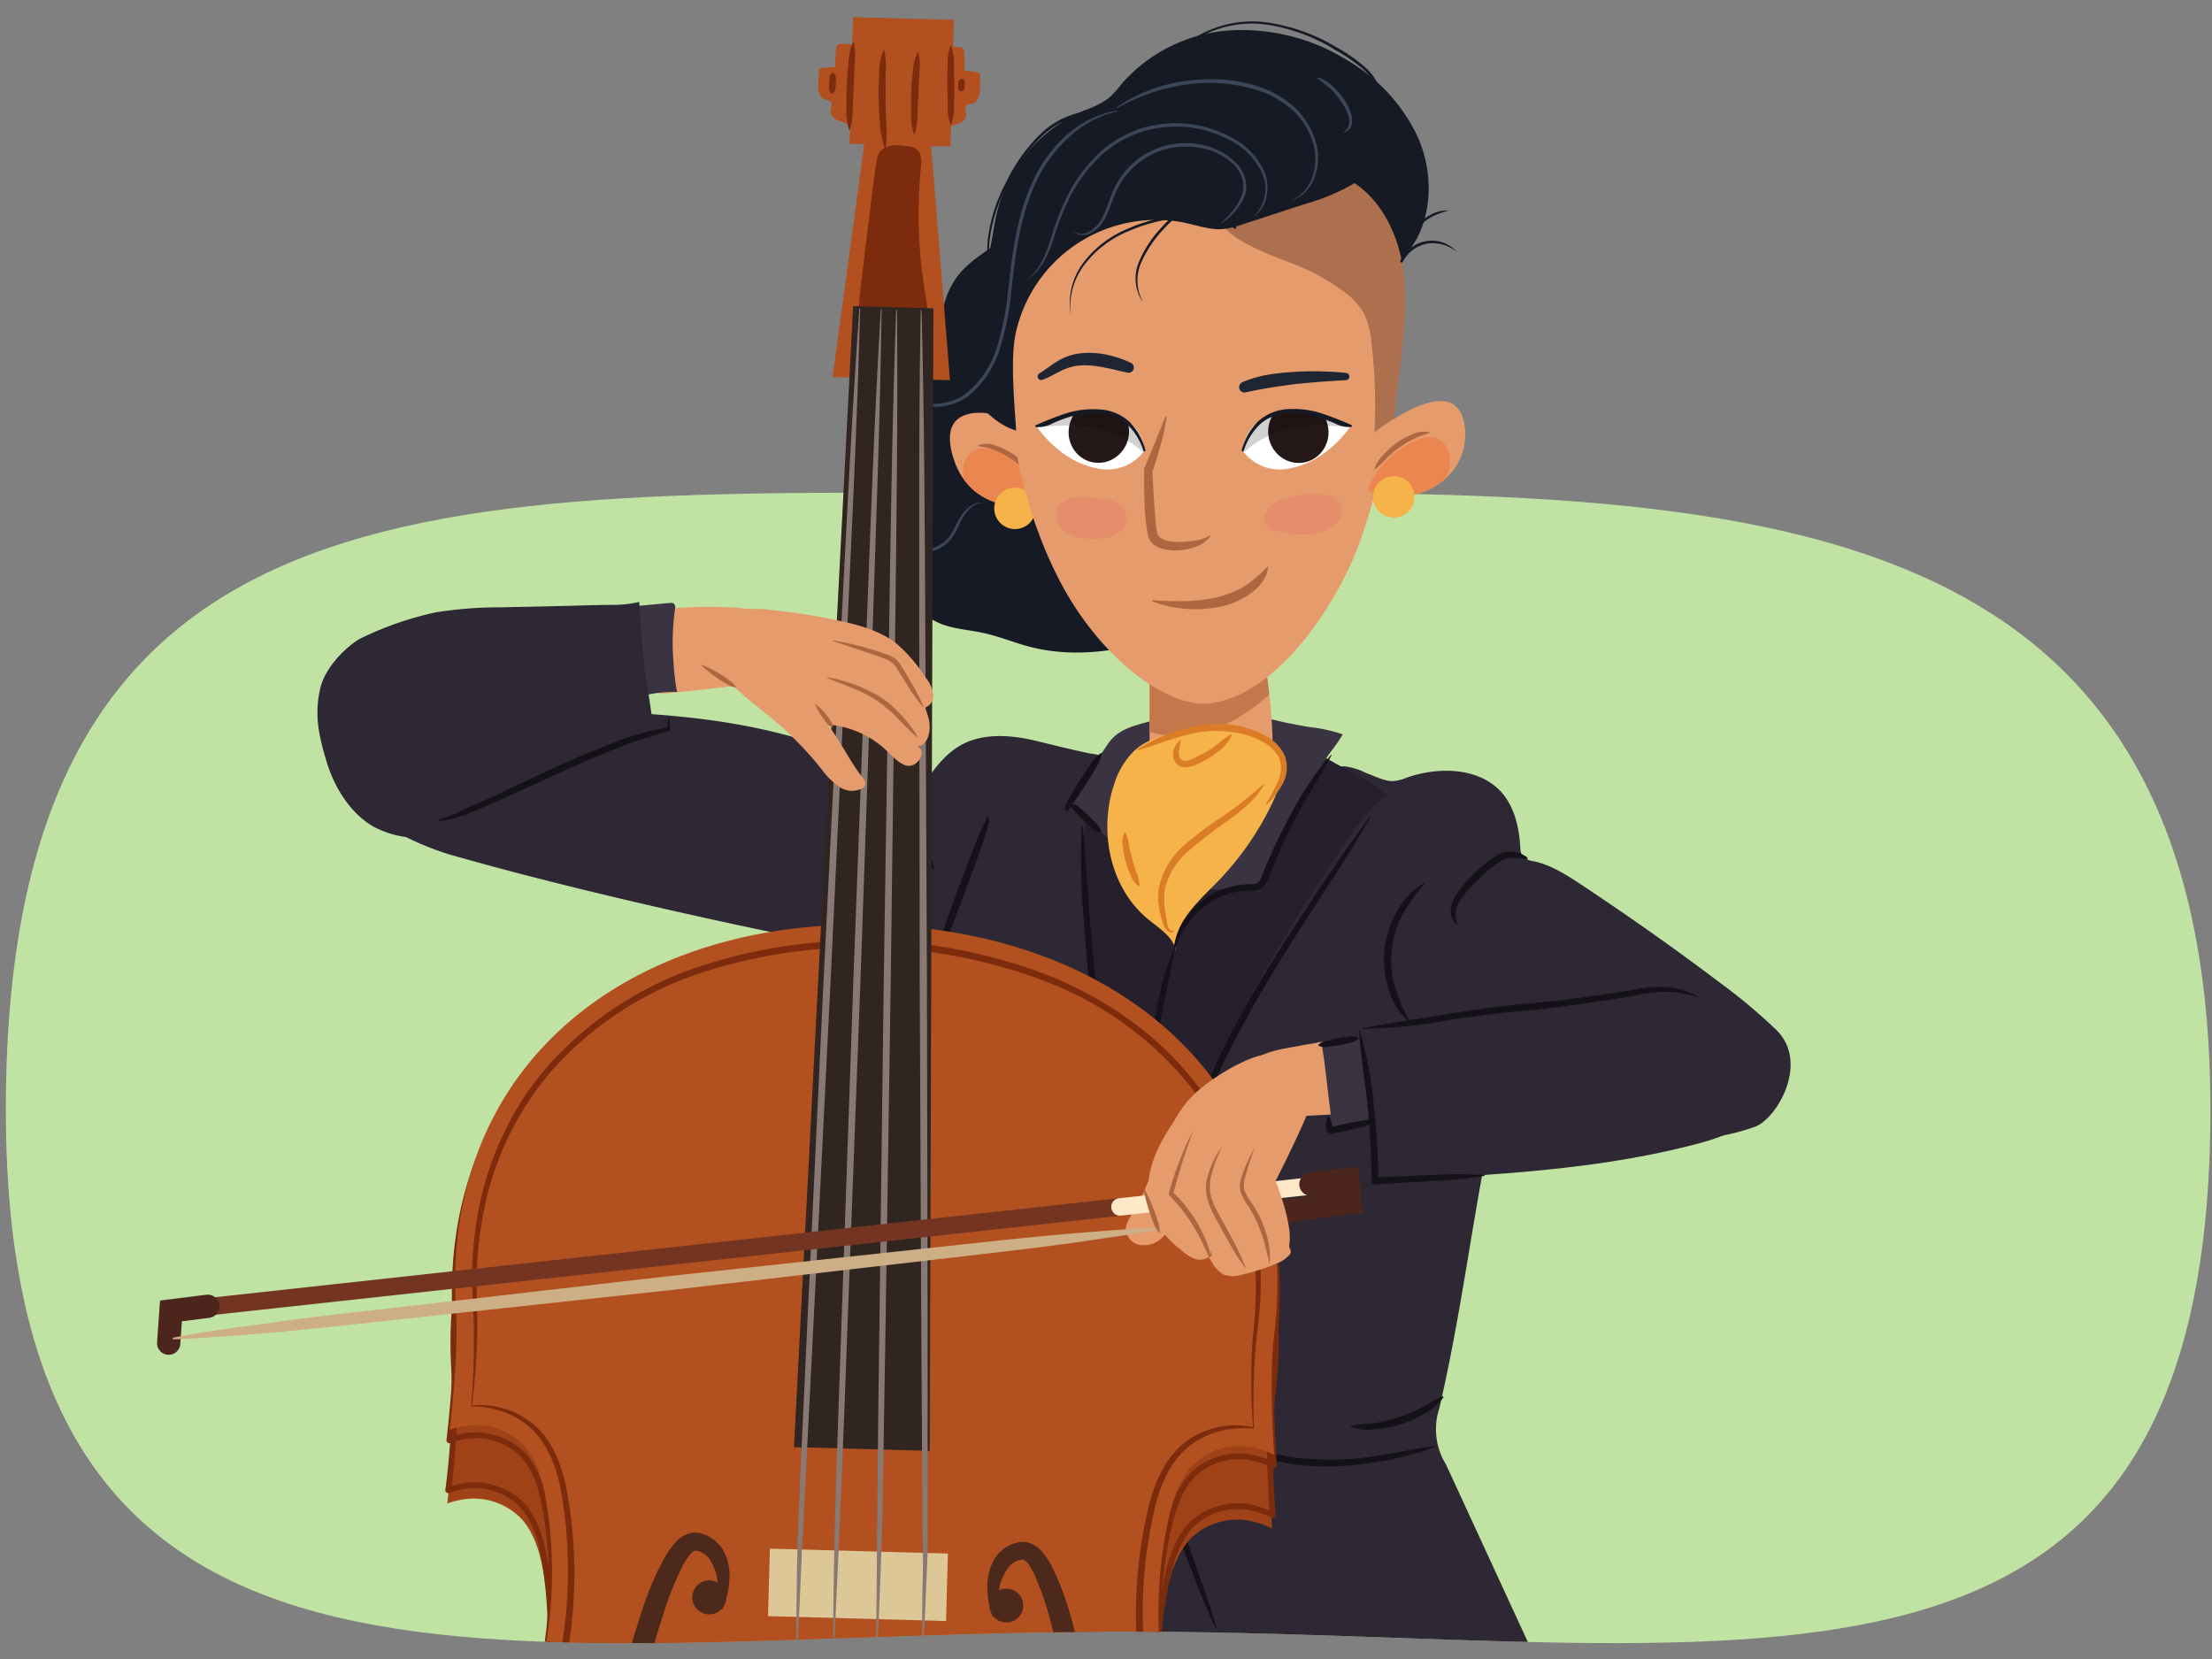 <svg xmlns="http://www.w3.org/2000/svg" xmlns:xlink="http://www.w3.org/1999/xlink" width="380" height="285" viewBox="0 0 380 285"><rect x="0" y="0" width="380" height="285" fill="#808080" stroke="none"/><defs><clipPath id="a"><path d="M1,190.65c0,112.92,87.53,89.64,192.11,89.64s186.62,23.28,186.62-89.64S288.11-2.56,183.52-2.56,1,77.73,1,190.65Z" fill="none"/></clipPath><clipPath id="b"><path d="M183.91,78.13c-3.91-3.09-13-9-18.43-6.71-2.86,1.22-2.53,4.57-1.75,7.13,3.1,10.16,14.1,9.66,22.34,6.66" fill="#e69b6c"/></clipPath><clipPath id="c"><path d="M217.14,112.75s3.05,17.37.41,22.91-12.92,16.88-12.92,16.88l-7.14-16.91V112.75Z" fill="#e69b6c"/></clipPath><clipPath id="d"><path d="M220.83,70.73c4.91-.76,11.25,2.4,11.25,2.4s-3.86,6.06-10.37,7.3a7.87,7.87,0,0,1-8.23-3S213.38,71.87,220.83,70.73Z" fill="#fff"/></clipPath><clipPath id="e"><path d="M189.27,70.73C184.35,70,178,73.13,178,73.13s3.85,6.06,10.36,7.3a7.87,7.87,0,0,0,8.23-3S196.71,71.87,189.27,70.73Z" fill="#fff"/></clipPath><clipPath id="f"><path d="M235.12,75c3.86-3,15.72-11.4,16.56-1.23.8,9.6-11.14,14.93-18.72,9.23" fill="#e69b6c"/></clipPath></defs><path d="M1,190.65c0,112.92,87.53,89.64,192.11,89.64s186.62,23.28,186.62-89.64S288.11,84.72,183.52,84.72,1,77.73,1,190.65Z" fill="#c0e2a3"/><g clip-path="url(#a)"><path d="M239.13,134.19a7.24,7.24,0,0,0,2.49-.58c5.66-2,12.86-1.79,16.64,2.87,2,2.51,2.72,5.84,2.91,9.06a2.9,2.9,0,0,0,.33,1.43,3.16,3.16,0,0,0,2.07,1c2.94.66,5.55,2.33,8.06,4q12.24,8.09,23.95,16.93a94.79,94.79,0,0,1,9.6,8.06c5.73,5.66,0,15.23-3.62,16.57-6.68,2.46-14,2.71-21.06,1.93-13-1.44-26-6.64-34.64-16.49-4-4.59-7-10.07-11.37-14.3-3-2.87-6.63-5.21-8.6-8.83-2.4-4.43-1.71-9.66-.36-14.3.67-2.3,1.51-4.56,2.4-6.79.55-1.38,1.31-3.09,3-3.11a11.36,11.36,0,0,1,3.79,1.17C236.11,133.3,237.66,134.14,239.13,134.19Z" fill="#2e2835"/><path d="M263.41,284.12l-15-32.53a11.53,11.53,0,0,1-1.13-9.72c4.9-21.22,6.33-40.07,12-61.11l-.92-7c-3.26-4.9-2.12-11.89-5.73-16.54a17.47,17.47,0,0,0-5.69-4.32,78.83,78.83,0,0,0-73.07-.29c-4,2.14-7.45,2.2-10.06,5.95-3.29,4.73-8.36,16.14-8.44,21.89-.19,13.52,6.37,26.42,9.49,39.56,3.88,16.33,8.1,30.22,12,46.54,1.32,5.56,2.67,11.18,5.33,16.23-4.73-.65,33.14,6.37,56.62,8.26,10.59.85,21.52,1.79,30.89,6.8C267.63,293.25,265.52,288.68,263.41,284.12Z" fill="#2e2835"/><path d="M204.76,241.76a31,31,0,0,0,19.75,8.83,48.87,48.87,0,0,0,11.07-.34c3.67-.52,7.3-1.35,11-1.86l0,.14a50.78,50.78,0,0,1-10.93,2.76,49.71,49.71,0,0,1-11.31.5,33.61,33.61,0,0,1-11-2.86,19.88,19.88,0,0,1-8.76-7.08Z" fill="#141119"/><path d="M194.94,217.16c.33,5.39.48,10.75,1.11,16.08a111.68,111.68,0,0,0,3,15.79c1.34,5.2,3,10.32,4.77,15.4s3.7,10.11,5.21,15.31l-.14.05c-2.31-4.89-4.23-9.93-6.06-15s-3.55-10.21-4.94-15.45a112.2,112.2,0,0,1-2.94-16,73.84,73.84,0,0,1-.2-16.21Z" fill="#141119"/><path d="M177.89,127.25c-4.22-1-8.88-1.36-12.7.69-3,1.64-5.11,4.61-6.93,7.54C136.8,124.26,120.83,122.65,96.63,122a35.52,35.52,0,0,0-9.22.53c-3.46.8-6.91,2.91-8,6.29a13.26,13.26,0,0,0,.09,6.79c.44,2.21-17,1.95-15.68,3.79,2.36,3.34,9.92,6.4,13.85,7.52,27.66,7.87,61.36,14.81,89.63,20.1,5,.94,10.37,1.81,15.12-.08,5.26-2.1,8.77-7.33,10.24-12.8,1.53-5.69,1.43-12,.85-17.85-.17-1.76-.57-3.89-1.92-5.16a8.43,8.43,0,0,0-4.31-1.68C184.1,128.79,181,128,177.89,127.25Z" fill="#2e2835"/><path d="M169.3,140.64c-.05-.13.09-.26.19-.28a.35.35,0,0,1,.35.1.7.7,0,0,1,.08.6c0,.31-.13.59-.2.89-.15.58-.32,1.15-.51,1.72-.37,1.13-.79,2.25-1.18,3.38l-2.44,6.73L163,160.47c-.43,1.11-.84,2.23-1.3,3.34-.24.54-.49,1.09-.75,1.63-.14.27-.27.54-.42.8-.08.11-.12.3-.34.43a.27.27,0,0,1-.2,0,.23.23,0,0,1-.18-.17.52.52,0,0,1,0-.18c0-.07.19-.13.23-.05l-.09.11s.06,0,0,0,0,0,0,0,0,0,0,0l0,0a1.4,1.4,0,0,0,.09-.34q.09-.44.21-.87c.15-.58.32-1.16.5-1.73.37-1.13.79-2.25,1.19-3.38l2.43-6.74,2.55-6.69c.44-1.11.86-2.23,1.32-3.33.23-.55.48-1.1.74-1.63s.76-1.26.37-1.09Z" fill="#141119"/><path d="M158.57,135.36a17.83,17.83,0,0,1,.05,3.57,25.37,25.37,0,0,0,.24,3.49,25.07,25.07,0,0,0,.68,3.43,21.64,21.64,0,0,1,.91,3.46l-.14.07a7.42,7.42,0,0,1-1.79-3.21,19.16,19.16,0,0,1-.86-3.59,18.88,18.88,0,0,1-.12-3.68,7,7,0,0,1,.89-3.57Z" fill="#141119"/><path d="M151.41,142a8.24,8.24,0,0,1,.83,2.25,13.46,13.46,0,0,0,.91,2.1,12.28,12.28,0,0,0,1.24,1.94,8.78,8.78,0,0,1,1.4,1.94l-.08.12a3.65,3.65,0,0,1-2.14-1.36,10.57,10.57,0,0,1-1.49-2.07,10.2,10.2,0,0,1-.89-2.38,3.54,3.54,0,0,1,.07-2.54Z" fill="#141119"/><path d="M238.38,136.71c-4.19,2.6-7.27,8.06-10,12.15a275.56,275.56,0,0,0-33.54,69q-2.59-23.28-6.35-46.42c-1.74-10.73-3.67-21.71-1.67-32.4a6.21,6.21,0,0,1,1-2.73,6.3,6.3,0,0,1,2.2-1.61,56.4,56.4,0,0,1,30.72-6c.85.07,1.71.23,2.56.25a6.53,6.53,0,0,1,1.53.09,21.11,21.11,0,0,1,4.58,2.11C232.69,132.94,235.8,134,238.38,136.71Z" fill="#26202d"/><path d="M201.8,163.11c-.16,1-.35,2-.57,3s-.38,2-.6,3L200,172l-.56,3c-.69,3.95-1.18,7.94-1.51,11.95s-.61,8-.77,12.05S197,207,196.62,211l-.11,1.21-.4-1.1c-.26-.71-.54-1.42-.78-2.14l.13-.06c.4.65.76,1.32,1.13,2l-.51.1c-.21-4-.08-8.07,0-12.11s.29-8.08.65-12.12.92-8.05,1.67-12c.38-2,.79-4,1.29-5.94a48.07,48.07,0,0,1,1.93-5.76Z" fill="#141119"/><path d="M235.47,140.34c-3.45,6.07-7.34,11.84-11.12,17.68s-7.44,11.75-10.72,17.87c-1.66,3-3.23,6.14-4.65,9.3s-2.68,6.39-3.86,9.65-2.28,6.57-3.49,9.84c-.59,1.64-1.21,3.27-1.89,4.88-.33.81-.66,1.61-1,2.41l-.54,1.19c-.1.19-.21.46-.53.53a.29.29,0,0,1-.24-.06.29.29,0,0,1-.09-.22.33.33,0,0,1,.05-.21.18.18,0,0,1,.25,0l-.08.12s0,0,0,.12,0,.08.11.06.22-.23.28-.42l.42-1.23.83-2.48,1.65-5q1.62-4.95,3.35-9.89c1.16-3.29,2.41-6.56,3.82-9.76s3-6.34,4.62-9.42c3.34-6.14,7.07-12,10.89-17.86s7.66-11.63,11.88-17.19Z" fill="#141119"/><path d="M186,142c.59,5.69.84,11.37,1.32,17s1.1,11.33,1.88,17,1.61,11.27,2.65,16.87,2.28,11.15,3.29,16.77l.12.66-.4-.51c-.27-.34-.53-.69-.79-1l.11-.1.93.92-.29.15a154,154,0,0,1-4-16.65q-1.63-8.42-2.81-16.91t-1.73-17A132.15,132.15,0,0,1,185.8,142Z" fill="#141119"/><path d="M217.07,150.75a3.57,3.57,0,0,1-1.22,1.83,3.51,3.51,0,0,1-2,.34l-14-.33a4.22,4.22,0,0,1-2-.39,4.44,4.44,0,0,1-1.33-1.49c-3.35-5-13-12.43-13-12.43s4.59-7.26,6.85-10.53c1.82-2.64,4.6-3.1,7.81-4a40.85,40.85,0,0,1,9.72-1.24A49.21,49.21,0,0,1,220.23,124c1.56.33,3.13.64,4.7.9a26.38,26.38,0,0,1,5.73,1.25c-.86,1.57-2.12,3-3.11,4.52s-2,3.1-2.91,4.69c-1.85,3.13-3.55,6.36-5.09,9.65C218.67,146.92,217.84,148.82,217.07,150.75Z" fill="#3a3342"/><path d="M243.34,41.1c2.84-5.33,2.66-12,.25-17.5a30,30,0,0,0-12-13.16A34.23,34.23,0,0,0,211.2,5.23a27.06,27.06,0,0,0-18.62,9.3,15.92,15.92,0,0,1-2.18,2.38,15.69,15.69,0,0,1-4,2A25.74,25.74,0,0,0,171.3,36.36c-.83,3.39-1,7-2.28,10.2-2.61,6.42-9.24,10.09-13.94,15.18a29.87,29.87,0,0,0,1.32,41.87,16.62,16.62,0,0,0,5.15,3.52c2.33.93,4.89,1.07,7.35,1.6,2.73.59,5.32,1.68,8,2.38,8.75,2.27,18.09.35,26.53-2.88,6-2.28,12.06-5.57,15-11.25s2.11-12.91,4.81-18.82c1.31-2.88,3.4-5.31,5.13-8a44.09,44.09,0,0,0,5.38-12.86,27.22,27.22,0,0,1,4.51-9.14A61.58,61.58,0,0,0,243.34,41.1Z" fill="#161a24"/><path d="M183.91,78.13c-3.91-3.09-13-9-18.43-6.71-2.86,1.22-2.53,4.57-1.75,7.13,3.1,10.16,14.1,9.66,22.34,6.66" fill="#e69b6c"/><g clip-path="url(#b)"><path d="M177.23,80.77a15,15,0,0,0-7.79-3.71,3.59,3.59,0,0,0-4,3.3,7.39,7.39,0,0,0,2.83,6.21c2.34,2.14,6.38,4.82,9.72,4.56a3.5,3.5,0,0,0,3.2-2.43C182.34,85.82,179.23,82.45,177.23,80.77Z" fill="#eb8650"/></g><path d="M168,76.54a3.91,3.91,0,0,1,3.21.07,12.86,12.86,0,0,1,2.87,1.44,20.07,20.07,0,0,1,2.5,2,6.72,6.72,0,0,1,2,2.51.06.06,0,0,1,0,.07,0,0,0,0,1-.05,0c-.9-.6-1.6-1.32-2.4-2a26.91,26.91,0,0,0-2.46-1.82,15.25,15.25,0,0,0-2.66-1.44,12.91,12.91,0,0,0-2.91-.72.08.08,0,0,1-.05-.07S168,76.55,168,76.54Z" fill="#ad6640"/><circle cx="174.36" cy="87.33" r="3.56" fill="#f5b34a"/><path d="M217.14,112.75s3.05,17.37.41,22.91-12.92,16.88-12.92,16.88l-7.14-16.91V112.75Z" fill="#e69b6c"/><g clip-path="url(#c)"><path d="M216.76,112.61a27,27,0,0,1-10.88,4.24,25.67,25.67,0,0,1-5.47.2c-2.07-.13-4.1-.88-6.17-.7a2.71,2.71,0,0,0-2.43,3.66,1.24,1.24,0,0,0,0,1.21c2.77,4.93,8.66,5.81,13.88,4.81,5.74-1.1,10.6-4.78,14.58-8.88C222.49,114.86,219.59,110.76,216.76,112.61Z" fill="#c2784a"/></g><path d="M172.52,52.06c-.14,16.51,2,33.08,9.37,47.41,6.78,13.29,18.58,22.4,26.2,21.34,11.66-1.63,21.95-17.51,25.66-28.11,4.85-13.84,6.49-27.24,6.7-41.44,0,0,2.15-16.35-35.3-16.35S172.52,52.06,172.52,52.06Z" fill="#e69b6c"/><path d="M200.39,71.68a33.2,33.2,0,0,1-1,4.75c-.42,1.57-.91,3.1-1.43,4.63l0-.27c.08,1.83.2,3.66.31,5.48l.2,2.73a22.66,22.66,0,0,0,.33,2.61A1.5,1.5,0,0,0,199,92a1.31,1.31,0,0,0,.25.31,3,3,0,0,0,.94.48,8,8,0,0,0,2.48.31,16.41,16.41,0,0,0,2.6-.23,7.38,7.38,0,0,0,2.49-.82h0a.11.11,0,0,1,.15,0,.11.11,0,0,1,0,.12,5.11,5.11,0,0,1-2.35,1.7,9.94,9.94,0,0,1-2.84.65,8.5,8.5,0,0,1-3-.24,4.39,4.39,0,0,1-1.52-.72,2.66,2.66,0,0,1-1-1.6,35.06,35.06,0,0,1-.58-5.64c-.08-1.86-.08-3.7-.07-5.56v0a.64.64,0,0,1,0-.24l1.83-4.44c.61-1.49,1.24-3,1.79-4.47a.11.11,0,0,1,.14-.07A.13.13,0,0,1,200.39,71.68Z" fill="#ad6640"/><path d="M213.3,65.71a20.11,20.11,0,0,1,4.43-1.32,38.31,38.31,0,0,1,4.52-.49c1.51-.11,3-.13,4.52-.1s3,.1,4.5.27a.62.62,0,0,1,0,1.23h0l-4.41.28c-1.47.13-2.93.25-4.39.41-2.9.36-5.76.82-8.54,1.42h0a.91.91,0,0,1-.56-1.71Z" fill="#1f2533"/><path d="M220.83,70.73c4.91-.76,11.25,2.4,11.25,2.4s-3.86,6.06-10.37,7.3a7.87,7.87,0,0,1-8.23-3S213.38,71.87,220.83,70.73Z" fill="#fff"/><g clip-path="url(#d)"><ellipse cx="223.04" cy="74.21" rx="5.18" ry="5.34" transform="translate(-10.76 49.9) rotate(-12.47)" fill="#241818"/><path d="M236.7,70.59c-8.09-2.22-20.7-1.22-25,7.09-.36.69.55,1.49,1.12.87a17.63,17.63,0,0,1,11.77-5.39c4-.34,8.1.67,12.1.11C238.11,73.06,237.92,70.93,236.7,70.59Z" opacity="0.18"/></g><path d="M213.31,77.33a11.14,11.14,0,0,1,2.77-4.89,8.26,8.26,0,0,1,5.24-2.16A15.53,15.53,0,0,1,227,71a54.33,54.33,0,0,1,5.13,2l0,0a.18.18,0,0,1,.1.24.19.19,0,0,1-.14.11,5.41,5.41,0,0,1-2.8-.63c-.86-.35-1.7-.68-2.57-1a15.68,15.68,0,0,0-5.34-.74,7.73,7.73,0,0,0-4.89,1.88,10.64,10.64,0,0,0-2.82,4.57.19.19,0,0,1-.24.11A.18.18,0,0,1,213.31,77.33Z" fill="#161a24"/><path d="M193.67,64c-.65-.12-1.28-.26-1.91-.42s-1.25-.3-1.87-.4a17.5,17.5,0,0,0-3.69-.43,9,9,0,0,0-3.49.75c-1.11.49-2.26,1.25-3.62,1.74a.61.61,0,0,1-.79-.36.63.63,0,0,1,.27-.75h0c1.07-.62,2.06-1.5,3.32-2.21a9.6,9.6,0,0,1,4.18-1.26,14.62,14.62,0,0,1,4.25.32,19.17,19.17,0,0,1,3.91,1.33.9.9,0,0,1-.54,1.71Z" fill="#1f2533"/><path d="M189.27,70.73C184.35,70,178,73.13,178,73.13s3.85,6.06,10.36,7.3a7.87,7.87,0,0,0,8.23-3S196.71,71.87,189.27,70.73Z" fill="#fff"/><g clip-path="url(#e)"><ellipse cx="188.77" cy="74.18" rx="5.34" ry="5.18" transform="translate(68.2 237.28) rotate(-74.98)" fill="#241818"/><path d="M173.39,70.59c8.09-2.22,20.7-1.22,25,7.09.35.69-.55,1.49-1.13.87a17.63,17.63,0,0,0-11.76-5.39c-4-.34-8.11.67-12.11.11C172,73.06,172.17,70.93,173.39,70.59Z" opacity="0.18"/></g><path d="M196.43,77.45a10.54,10.54,0,0,0-2.82-4.57A7.7,7.7,0,0,0,188.73,71a15.71,15.71,0,0,0-5.35.74c-.86.27-1.71.6-2.56,1a5.45,5.45,0,0,1-2.8.63.2.2,0,0,1-.16-.21A.16.16,0,0,1,178,73l.05,0a54.11,54.11,0,0,1,5.12-2,15.56,15.56,0,0,1,5.63-.67A8.26,8.26,0,0,1,194,72.44a11,11,0,0,1,2.77,4.89.18.18,0,0,1-.12.23A.19.19,0,0,1,196.43,77.45Z" fill="#161a24"/><path d="M227.76,85a14.74,14.74,0,0,0-8.13,1.11,2.23,2.23,0,0,0-1.15.7l-.1.12a6,6,0,0,0-.69.65,2.12,2.12,0,0,0,.87,3.44,17.23,17.23,0,0,0,6.22.78c2.19-.12,4.13-.71,5.35-2.67S229.71,85.2,227.76,85Z" fill="#e68d6c"/><path d="M192.58,86.89c-1.08-1-2.8-1.16-4.19-1.34-2.53-.31-7.4-.49-6.88,3.34.41,3.07,4.28,3.8,6.81,3.68a7.5,7.5,0,0,0,4-1.09A3,3,0,0,0,192.58,86.89Z" fill="#e68d6c"/><path d="M240.5,63.16c.7-5.74,1.4-11.57.5-17.28s-3.64-11.39-8.48-14.55-12-3.08-15.94,1.13c-1.72,1.83-7.68,2.95-6.94,5.35,1.1,3.61,10.24,6.57,13.72,8a36.55,36.55,0,0,1,7.09,4,12.6,12.6,0,0,1,3.76,3.83,14,14,0,0,1,1.39,5.24A91.37,91.37,0,0,1,236,76.3a17.28,17.28,0,0,0,3.07-2.41c.49-.63.37-1.92.46-2.68Z" fill="#ad704e"/><path d="M235.12,75c3.86-3,15.72-11.4,16.56-1.23.8,9.6-11.14,14.93-18.72,9.23" fill="#e69b6c"/><g clip-path="url(#f)"><path d="M248,76.13c-2.18-2.48-6.14.1-8.18,1.6a15.14,15.14,0,0,0-5.27,7.51,1.28,1.28,0,0,0,1.18,1.58,2.55,2.55,0,0,0,1.22.74c3.26.88,7.16-.46,9.6-2.74C248.72,82.77,250.23,78.69,248,76.13Z" fill="#eb8650"/></g><path d="M236.13,80.57a5.65,5.65,0,0,1,1.6-2.51,14.44,14.44,0,0,1,2.24-2,12.27,12.27,0,0,1,2.64-1.44,4.36,4.36,0,0,1,3-.33.06.06,0,0,1,0,.07.08.08,0,0,1,0,0c-.94.35-1.8.57-2.66,1a15.63,15.63,0,0,0-2.43,1.43,20.82,20.82,0,0,0-2.19,1.81,19.77,19.77,0,0,1-2.08,2,.06.06,0,0,1-.08,0S236.12,80.59,236.13,80.57Z" fill="#ad6640"/><path d="M198.06,103.11c1.85.13,3.67.2,5.48.15a26,26,0,0,0,5.31-.61,17.26,17.26,0,0,0,4.85-1.87,22.43,22.43,0,0,0,4-3.41h0a.11.11,0,0,1,.16,0,.09.09,0,0,1,0,.1,6.67,6.67,0,0,1-.39,1.42,6.52,6.52,0,0,1-.75,1.27,7.45,7.45,0,0,1-1,1.08,9.1,9.1,0,0,1-1.16.91,14.07,14.07,0,0,1-5.39,2.16,21,21,0,0,1-11.19-1,.12.12,0,0,1-.07-.15A.14.14,0,0,1,198.06,103.11Z" fill="#ad6640"/><path d="M224.52,34.94a34.66,34.66,0,0,0,8.12-3.44,11.67,11.67,0,0,0,5.29-6.82c.93-3.9-1-8-3.68-10.95C227,5.81,214.46,4.42,204.49,8.36s-17.63,12.28-23.3,21.38c-2.15,3.44-4.11,7.08-7.09,9.83s-6.88,4.5-9.44,7.65a14.11,14.11,0,0,0-1.73,14.21c2,4.6,6.79,11.21,11.63,12.52-.28-4.45-1-12.14-.11-16.51a24.74,24.74,0,0,1,28-19.37c2.19.32,4.33,1.17,6.55,1.3,2,.11,4-.68,5.92-1.3Z" fill="#161a24"/><path d="M236.54,17.37a4.2,4.2,0,0,0-.32-2.85,8.43,8.43,0,0,0-1.78-2.39,28.54,28.54,0,0,0-5-3.52A31.38,31.38,0,0,0,218.06,4.3a18.45,18.45,0,0,0-11.83,2c-3.59,2-6.33,5.16-9.09,8.19h0a0,0,0,0,1,0,0c2.59-3.18,5.34-6.37,8.95-8.5a18.84,18.84,0,0,1,12.08-2.06A31.87,31.87,0,0,1,229.7,8.19a26.94,26.94,0,0,1,5.07,3.59,8.76,8.76,0,0,1,1.87,2.55,4.59,4.59,0,0,1,.33,3.16.22.22,0,0,1-.27.16A.23.23,0,0,1,236.54,17.37Z" fill="#161a24"/><path d="M187.49,19.48a14.39,14.39,0,0,0-8.67,4.1,28.9,28.9,0,0,0-5.67,8,27.78,27.78,0,0,0-3.09,9.31,15.57,15.57,0,0,0,1.68,9.54s0,0,0,0a0,0,0,0,1,0,0,14.93,14.93,0,0,1-2-9.62,27.54,27.54,0,0,1,3.09-9.47,29.46,29.46,0,0,1,5.73-8.15,14.5,14.5,0,0,1,9-4.18.22.22,0,1,1,0,.44Z" fill="#161a24"/><path d="M166.91,50.49c-3.11,2.61-6.57,4.71-9.72,7.18a20.85,20.85,0,0,0-7.27,9.27,26.59,26.59,0,0,0-1.24,11.82,88.72,88.72,0,0,0,2.25,11.83.05.05,0,0,1,0,0s0,0,0,0a73.18,73.18,0,0,1-2.59-11.81,26.9,26.9,0,0,1,1.22-12,18,18,0,0,1,3-5.29,27.26,27.26,0,0,1,4.38-4.21c3.17-2.53,6.66-4.57,9.73-7.14a.22.22,0,0,1,.32,0A.22.22,0,0,1,166.91,50.49Z" fill="#161a24"/><path d="M212,39.23a13.91,13.91,0,0,0-4.37-1.59,19.28,19.28,0,0,0-4.68-.23,28.77,28.77,0,0,0-9.1,2.31,18,18,0,0,0-7.43,5.59,11.93,11.93,0,0,0-2.47,8.83.05.05,0,0,1,0,0s0,0,0,0a11.68,11.68,0,0,1,2.21-9.08,18.31,18.31,0,0,1,7.57-5.76,29,29,0,0,1,9.25-2.39,15.82,15.82,0,0,1,9.31,1.93.22.22,0,0,1,.08.31A.22.22,0,0,1,212,39.23Z" fill="#161a24"/><path d="M211.67,35.28a4.89,4.89,0,0,0-3.15-.81,9.58,9.58,0,0,0-3.26.84,16.54,16.54,0,0,0-5.42,4.13,19.75,19.75,0,0,0-3.8,5.69,7.66,7.66,0,0,0,.23,6.61,0,0,0,0,1-.05,0,7.33,7.33,0,0,1-.55-6.78,19.71,19.71,0,0,1,3.84-5.85,17,17,0,0,1,5.55-4.27A9.45,9.45,0,0,1,208.5,34a5.3,5.3,0,0,1,3.44.93.23.23,0,0,1,0,.32A.21.21,0,0,1,211.67,35.28Z" fill="#161a24"/><path d="M215.45,37.1a6.66,6.66,0,0,0,1.34-7.42,12.07,12.07,0,0,0-5.55-5.61,19.44,19.44,0,0,0-15.67-1.22,20.51,20.51,0,0,0-3.63,1.74,19.67,19.67,0,0,0-3.18,2.5,25.72,25.72,0,0,0-4.82,6.5,45.33,45.33,0,0,0-3,7.57,21.18,21.18,0,0,1-1.62,3.8A8.89,8.89,0,0,1,176.54,48a0,0,0,0,1,0,0s0,0,0-.05c2.19-1.71,3.14-4.39,4-6.95a41.55,41.55,0,0,1,3-7.68,26.47,26.47,0,0,1,4.9-6.66,20.44,20.44,0,0,1,3.26-2.58,20.85,20.85,0,0,1,3.74-1.82A20,20,0,0,1,211.5,23.6a12.38,12.38,0,0,1,5.72,5.91,7.33,7.33,0,0,1,.38,4.14,5.67,5.67,0,0,1-2.11,3.51,0,0,0,0,1,0-.06Z" fill="#3c4659"/><path d="M191.84,18.43a27.38,27.38,0,0,1,12-4.54,29.7,29.7,0,0,1,6.46-.19A24.63,24.63,0,0,1,216.6,15a16.73,16.73,0,0,1,5.6,3.27,13.27,13.27,0,0,1,3.61,5.38,10,10,0,0,1,.15,6.45,6.83,6.83,0,0,1-4.38,4.52,0,0,0,0,1,0,0,0,0,0,0,1,0,0,7.17,7.17,0,0,0,4-4.59,9.92,9.92,0,0,0-.23-6.14,12.57,12.57,0,0,0-3.49-5.13,16.07,16.07,0,0,0-5.43-3.12,27.36,27.36,0,0,0-12.52-1.13,34.3,34.3,0,0,0-12,4.07s0,0,0,0A0,0,0,0,1,191.84,18.43Z" fill="#3c4659"/><path d="M226.39,13.29a6.71,6.71,0,0,1,2.66,1.62,12.29,12.29,0,0,1,2,2.39,8.28,8.28,0,0,1,1.22,2.93,2.67,2.67,0,0,1-.25,1.64,1.67,1.67,0,0,1-1.33.91s0,0,0,0,0,0,0,0a2,2,0,0,0,.92-1.05,2.33,2.33,0,0,0,.15-1.36,7.77,7.77,0,0,0-1.21-2.68,12,12,0,0,0-1.89-2.32c-.73-.7-1.55-1.25-2.34-1.94a.06.06,0,0,1,0-.06Z" fill="#3c4659"/><path d="M240.53,44.82a6.13,6.13,0,0,1,4.52-3.4,5.67,5.67,0,0,1,5.25,1.89,0,0,0,0,1,0,0h0a6.47,6.47,0,0,0-5.12-1.46,6,6,0,0,0-4.2,3.13.22.22,0,0,1-.4-.2Z" fill="#161a24"/><path d="M243.2,39a7.6,7.6,0,0,1,2.55-2.09,5.9,5.9,0,0,1,3.17-.75s0,0,0,0,0,0,0,0a14,14,0,0,0-3,1.11,9,9,0,0,0-2.42,2,.23.23,0,0,1-.35-.29Z" fill="#161a24"/><path d="M209.79,38.24a12.23,12.23,0,0,0,3.55-4.66,4.76,4.76,0,0,0,.08-2.82A5.89,5.89,0,0,0,212,28.32a10.73,10.73,0,0,0-5.09-2.76,13.54,13.54,0,0,0-5.84-.12,13.09,13.09,0,0,0-9.05,6.9c-.9,1.74-1.32,3.76-2.4,5.52a5.42,5.42,0,0,1-2.2,2.15,2.74,2.74,0,0,1-2.95-.16,0,0,0,0,1,0-.05,0,0,0,0,1,0,0,2.62,2.62,0,0,0,2.75-.07,5.65,5.65,0,0,0,2-2.09c1-1.7,1.4-3.69,2.31-5.53a13.68,13.68,0,0,1,9.4-7.25A13.91,13.91,0,0,1,207,25,11.24,11.24,0,0,1,212.34,28a6.45,6.45,0,0,1,1.58,2.68,5.06,5.06,0,0,1-.14,3.1,10.56,10.56,0,0,1-3.94,4.57s0,0-.05,0A0,0,0,0,1,209.79,38.24Z" fill="#3c4659"/><path d="M191.93,19.13a18.52,18.52,0,0,0-8.4,4.54,24.53,24.53,0,0,0-5.61,7.77c-2.74,5.88-3.5,12.42-4.21,18.86a47.73,47.73,0,0,1-1.93,9.58A17,17,0,0,1,166.39,68a9.3,9.3,0,0,1-4.6,1.82,5.36,5.36,0,0,1-4.66-1.54A4.56,4.56,0,0,1,156.05,66a6.72,6.72,0,0,1,.1-2.49A16.13,16.13,0,0,1,158.08,59a0,0,0,0,1,0,0s0,0,0,0a17.92,17.92,0,0,0-1.67,4.53,4.51,4.51,0,0,0,5.27,5.74,8.63,8.63,0,0,0,4.34-1.72,16.39,16.39,0,0,0,5.23-7.88,48.09,48.09,0,0,0,1.91-9.49c.71-6.42,1.47-13,4.25-19a23.89,23.89,0,0,1,5.75-7.9,16.9,16.9,0,0,1,8.7-4.27s0,0,0,0S192,19.13,191.93,19.13Z" fill="#3c4659"/><path d="M148.36,75.25a26,26,0,0,0,.4,9.67c.76,3.11,2.27,6.2,4.88,8.06a7.83,7.83,0,0,0,4.43,1.47,6.32,6.32,0,0,0,4.34-1.52c1.17-1.06,1.69-2.66,2.55-4.08A5.92,5.92,0,0,1,166.64,87a3.17,3.17,0,0,1,2.38-.63s0,0,0,0,0,0,0,0a3.22,3.22,0,0,0-2.18.81,6.5,6.5,0,0,0-1.48,1.85c-.77,1.39-1.31,3-2.59,4.23a6.77,6.77,0,0,1-4.7,1.7,8.29,8.29,0,0,1-4.76-1.54c-2.78-2-4.29-5.23-5.06-8.42a19.67,19.67,0,0,1,0-9.82,0,0,0,0,1,.05,0S148.36,75.23,148.36,75.25Z" fill="#3c4659"/><path d="M213.23,126a40.5,40.5,0,0,0-9.4-.26c-3.16.28-6.44,1-8.83,3.1a13.68,13.68,0,0,0-3.68,6.15c-2.59,8-.56,17.7,6,23,1.94,1.58,4.43,3.08,4.7,5.57-.63-4.65,3.47-8.38,6.77-11.71a50.86,50.86,0,0,0,9.83-14c1.08-2.27,2.05-4.87,1.72-7.43-.24-1.79-1.67-2.44-3.13-3.22A11.91,11.91,0,0,0,213.23,126Z" fill="#f5b34a"/><path d="M195.37,128.74a27.62,27.62,0,0,1,8.39-3.58,20.11,20.11,0,0,1,9.23-.43,16.55,16.55,0,0,1,4.39,1.66,7.27,7.27,0,0,1,3.34,3.45,5.92,5.92,0,0,1-.35,4.78,13.39,13.39,0,0,1-2.83,3.65l-.12-.1a27.67,27.67,0,0,0,2.11-3.92,5.23,5.23,0,0,0,.22-4,6.28,6.28,0,0,0-2.92-2.86,15.27,15.27,0,0,0-4.09-1.47,19.22,19.22,0,0,0-8.72.29c-2.9.67-5.64,1.9-8.59,2.68Z" fill="#db7c26"/><path d="M211.61,126.22a6.75,6.75,0,0,1-2.38,2.92,15.55,15.55,0,0,1-3.23,2,8.3,8.3,0,0,1-1.88.64,2.47,2.47,0,0,1-1.17-.05,2,2,0,0,1-1-.74,2.52,2.52,0,0,1-.33-2.18,3.46,3.46,0,0,1,1.12-1.61l.13.07c-.24,1.27-.65,2.36-.06,3.08s1.62.21,2.7-.31a18.33,18.33,0,0,0,3.07-1.76,25.77,25.77,0,0,1,2.93-2.15Z" fill="#db7c26"/><path d="M217.06,134.9c-1.38,2.56-3.78,4.33-6,6A75.59,75.59,0,0,0,204.4,146a12.55,12.55,0,0,0-4.29,6.7,12.1,12.1,0,0,0,.09,4l.33,2.05a2.28,2.28,0,0,0,.36.85c.19.24.44.43.71.23l.11.11a.57.57,0,0,1-.57.24,1.22,1.22,0,0,1-.56-.27,2.43,2.43,0,0,1-.69-1,19.4,19.4,0,0,1-.59-2.07,11.27,11.27,0,0,1-.22-4.38,13.61,13.61,0,0,1,4.5-7.39A62.14,62.14,0,0,1,210.4,140a68,68,0,0,0,6.55-5.21Z" fill="#db7c26"/><path d="M193.29,143a5.93,5.93,0,0,1,.69,2.32c.16.76.33,1.52.54,2.27s.42,1.5.67,2.25a6.24,6.24,0,0,1,.57,2.34l-.13.07a4.21,4.21,0,0,1-1.44-2,16,16,0,0,1-.83-2.32,15.51,15.51,0,0,1-.45-2.43,4,4,0,0,1,.23-2.47Z" fill="#db7c26"/><path d="M231.92,342.65a212.8,212.8,0,0,1-5.45-22.21,7.76,7.76,0,0,1-.49.68c-3.88,5-12,4.64-17,.76s-7.31-10.21-8.64-16.37a74.84,74.84,0,0,1,0-31.71c.76-3.44,1.83-7,4.26-9.54a11.4,11.4,0,0,1,10.68-2.87,13.37,13.37,0,0,1,3.26,1.21c-.55-8.47-.6-15.73,0-20.7.29-2.28.46-4.59.53-6.93,1.07-39-29.93-62.36-68.95-63.43s-71.25,20.52-72.33,59.54q-.09,3.33.12,6.6c.33,5-.11,12.24-1.07,20.61a13.53,13.53,0,0,1,2.41-.65,11.4,11.4,0,0,1,10.5,3.46c2.28,2.69,3.16,6.28,3.73,9.76a74.72,74.72,0,0,1-1.72,31.66c-1.67,6.08-4.37,12.26-9.54,15.87-5,3.5-12.84,3.46-16.58-1.29A181.12,181.12,0,0,1,59.5,337a91.51,91.51,0,0,0-6.43,31.35c-1.39,50.6,38.82,80.87,89.43,82.27s92.42-26.62,93.81-77.22A91.27,91.27,0,0,0,231.92,342.65Z" fill="#a04218"/><path d="M232.22,331.78a213.71,213.71,0,0,1-5.45-22.22,7.76,7.76,0,0,1-.49.68c-3.88,5-12,4.65-17,.76s-7.31-10.21-8.65-16.36a75,75,0,0,1,0-31.71c.76-3.45,1.83-7,4.26-9.54a11.38,11.38,0,0,1,10.68-2.87,13.12,13.12,0,0,1,3.25,1.2c-.54-8.46-.59-15.73,0-20.69.29-2.28.46-4.59.53-6.94,1.07-39-29.93-62.35-69-63.42S79.23,181.19,78.15,220.2c-.06,2.22,0,4.43.12,6.6.33,5-.11,12.24-1.07,20.62a13.53,13.53,0,0,1,2.41-.65,11.39,11.39,0,0,1,10.5,3.45c2.28,2.69,3.16,6.28,3.73,9.76a74.92,74.92,0,0,1-1.72,31.67c-1.67,6.07-4.37,12.26-9.54,15.86-5,3.5-12.84,3.46-16.58-1.28a180.86,180.86,0,0,1-6.2,19.88,91.57,91.57,0,0,0-6.43,31.36c-1.39,50.6,38.82,80.87,89.42,82.26s92.43-26.62,93.82-77.22A91.21,91.21,0,0,0,232.22,331.78Z" fill="none" stroke="#7c2c0d" stroke-linecap="round" stroke-linejoin="round"/><path d="M232,340.34a212.48,212.48,0,0,1-5.46-22.21c-.15.23-.31.46-.48.68-3.88,5-12,4.64-17,.76s-7.31-10.21-8.64-16.36a74.72,74.72,0,0,1,0-31.72c.75-3.44,1.83-7,4.26-9.54a11.38,11.38,0,0,1,10.67-2.87,13.37,13.37,0,0,1,3.26,1.21c-.54-8.46-.6-15.73,0-20.7a68.66,68.66,0,0,0,.53-6.93c1.08-39-29.93-62.35-68.94-63.43S79,189.75,77.91,228.77c-.06,2.22,0,4.42.13,6.6A125.87,125.87,0,0,1,77,256a12.88,12.88,0,0,1,2.41-.64,11.35,11.35,0,0,1,10.5,3.45c2.29,2.69,3.17,6.28,3.73,9.76a74.76,74.76,0,0,1-1.72,31.67c-1.67,6.07-4.37,12.25-9.53,15.86s-12.84,3.46-16.59-1.29a181.12,181.12,0,0,1-6.2,19.89A91.75,91.75,0,0,0,53.13,366c-1.39,50.6,38.83,80.88,89.43,82.27s92.42-26.62,93.82-77.22A91.77,91.77,0,0,0,232,340.34Z" fill="none" stroke="#7c2c0d" stroke-linecap="round" stroke-linejoin="round"/><path d="M232.27,330a212.8,212.8,0,0,1-5.45-22.21c-.16.23-.32.46-.49.68-3.88,5-12,4.65-17,.76S202,299,200.7,292.87a75,75,0,0,1,0-31.71c.75-3.45,1.83-7,4.26-9.54a11.35,11.35,0,0,1,10.68-2.87,12.73,12.73,0,0,1,3.25,1.2c-.54-8.46-.59-15.73,0-20.69.29-2.28.46-4.59.53-6.94,1.07-39-29.93-62.35-68.95-63.43S79.27,179.42,78.2,218.43c-.06,2.22,0,4.43.12,6.6.33,5-.11,12.24-1.07,20.62a12.54,12.54,0,0,1,2.41-.65,11.39,11.39,0,0,1,10.5,3.45c2.28,2.69,3.16,6.28,3.73,9.76a75.08,75.08,0,0,1-1.72,31.67c-1.67,6.07-4.37,12.26-9.54,15.86-5,3.5-12.84,3.46-16.58-1.28a181.56,181.56,0,0,1-6.2,19.88,91.33,91.33,0,0,0-6.43,31.35C52,406.29,92.24,436.57,142.84,438s92.43-26.62,93.82-77.22A91.3,91.3,0,0,0,232.27,330Z" fill="#b2501f"/><path d="M80.94,241.53a133.26,133.26,0,0,0,.41-15.34c-.15-2.53-.19-5.14-.26-7.71a68.89,68.89,0,0,1,.64-7.71,54.22,54.22,0,0,1,7.92-21.7,52.16,52.16,0,0,1,4.69-6.19A60.23,60.23,0,0,1,120,166.09a88.81,88.81,0,0,1,60.65,1.7c9.52,3.94,18.32,10,24.69,18.23a52.8,52.8,0,0,1,11,28.55,68.93,68.93,0,0,1,.21,7.74c-.09,2.57-.38,5.15-.72,7.68a124.33,124.33,0,0,0-.43,15.33.08.08,0,0,1-.07.08.07.07,0,0,1-.07-.07,105.67,105.67,0,0,1-.07-15.41,70.27,70.27,0,0,0,.25-15.27,52.75,52.75,0,0,0-10.92-28,59.1,59.1,0,0,0-24.3-17.82,88.74,88.74,0,0,0-59.85-1.68,59.19,59.19,0,0,0-25.27,16.42,52.56,52.56,0,0,0-12.48,27.33,64.29,64.29,0,0,0-.72,7.6c0,2.55,0,5.08.1,7.66a114.19,114.19,0,0,1-.94,15.37.1.1,0,0,1-.09.07A.08.08,0,0,1,80.94,241.53Z" fill="#7c2c0d"/><path d="M68,310a17.48,17.48,0,0,0,11.72.26,19.07,19.07,0,0,0,9.35-7,35.6,35.6,0,0,0,5.18-10.74,76.2,76.2,0,0,0,2.56-11.79,78,78,0,0,0-.34-24.06c-.67-3.93-2-7.84-4.69-10.73a13.81,13.81,0,0,0-4.88-3.24A16.63,16.63,0,0,0,81,241.61a.07.07,0,0,1-.08-.07.08.08,0,0,1,.07-.08,14.22,14.22,0,0,1,11.4,3.89,16.07,16.07,0,0,1,3.4,5.22,29.13,29.13,0,0,1,1.67,5.95,78.75,78.75,0,0,1,.5,24.42,75.41,75.41,0,0,1-2.67,12,36.62,36.62,0,0,1-5.42,11,22.82,22.82,0,0,1-4.37,4.41A16.45,16.45,0,0,1,80,311.16a17.12,17.12,0,0,1-6.16.68,14.36,14.36,0,0,1-5.89-1.69.08.08,0,0,1,0-.1A.07.07,0,0,1,68,310Z" fill="#7c2c0d"/><path d="M215.35,245.4a24.23,24.23,0,0,0-3.07,0,16.67,16.67,0,0,0-3,.53,14.3,14.3,0,0,0-5.3,2.76,15.5,15.5,0,0,0-3.62,4.75,26.31,26.31,0,0,0-2,5.73,77.44,77.44,0,0,0-1.75,24.47,73.23,73.23,0,0,0,2,12.13,34.14,34.14,0,0,0,4.82,11.15,20.81,20.81,0,0,0,4.1,4.43,17,17,0,0,0,5.27,2.86,16.73,16.73,0,0,0,11.92-.31.06.06,0,0,1,.09,0,.07.07,0,0,1,0,.09,15.58,15.58,0,0,1-12.25,1,17,17,0,0,1-5.63-2.92,22.32,22.32,0,0,1-4.33-4.62A35.47,35.47,0,0,1,197.48,296a74.79,74.79,0,0,1-2.08-12.32,78.58,78.58,0,0,1,1.92-24.83,27.23,27.23,0,0,1,2.14-5.94,15.22,15.22,0,0,1,3.93-5,14.4,14.4,0,0,1,12-2.71.08.08,0,0,1,.06.09.09.09,0,0,1-.08.06Z" fill="#7c2c0d"/><polygon points="163.2 65.32 143.03 64.76 149.04 20.6 159.63 20.89 163.2 65.32" fill="#b2501f"/><path d="M150.54,28a4.54,4.54,0,0,1,.5-1.74c.91-1.49,3.07-1.42,4.8-1.16a3.35,3.35,0,0,1,1.65.56c.87.7.82,2,.71,3.13A81.86,81.86,0,0,0,159,50.71c.28,1.65.6,3.43-.18,4.91-1.2,2.29-4.27,2.65-6.86,2.73-1.45,0-3.19-.07-3.9-1.34a6,6,0,0,1-.42-2.62c0-.6-.08-1.2-.06-1.8.05-1.79.34-3.6.54-5.38.46-4.12,1-8.22,1.51-12.33Q150,31.43,150.54,28Z" fill="#7c2c0d"/><rect x="146.24" y="3.17" width="17.33" height="21.76" transform="translate(0.45 -4.26) rotate(1.58)" fill="#b2501f"/><path d="M165.46,8.34a.79.79,0,0,1,.19.58,31.05,31.05,0,0,1,0,3.2l2.08.25a.73.73,0,0,1,.53.22.73.73,0,0,1,.1.46v2c0,1-.18,2.34-1.16,2.69-.44.15-1,.1-1.26.49s.06.95.08,1.45a1.73,1.73,0,0,1-1.15,1.49c-.61.27-1.28.35-1.89.63a5.18,5.18,0,0,1-1.24.52c-1,.13-1.79-.81-2.19-1.72-.93-2.15-.79-4.59-.59-6.92a6.41,6.41,0,0,1,1.16-3.79A5.52,5.52,0,0,1,163,8.17C163.57,8.09,165,7.91,165.46,8.34Z" fill="#b2501f"/><path d="M143.87,7.75a.8.8,0,0,0-.22.56,28.48,28.48,0,0,0-.19,3.2l-2.09.13a.76.76,0,0,0-.55.19.77.77,0,0,0-.13.45l-.1,2c-.06,1,0,2.35,1,2.75.42.18,1,.16,1.23.56s-.12.95-.17,1.45a1.72,1.72,0,0,0,1.07,1.54c.59.31,1.26.43,1.85.74a4.81,4.81,0,0,0,1.21.58c1,.19,1.84-.7,2.28-1.59,1.05-2.09,1-4.54,1-6.88a6.39,6.39,0,0,0-1-3.85,5.51,5.51,0,0,0-2.74-1.91C145.77,7.6,144.35,7.34,143.87,7.75Z" fill="#b2501f"/><path d="M163.41,7.94a8.89,8.89,0,0,1,.47,3.36c0,1.12.05,2.24.06,3.37s0,2.24-.06,3.36a9.51,9.51,0,0,1-.46,3.36.08.08,0,0,1-.15,0A9.52,9.52,0,0,1,162.8,18c0-1.12-.05-2.24-.06-3.36s0-2.25.06-3.37a8.87,8.87,0,0,1,.46-3.36.08.08,0,0,1,.11,0A.08.08,0,0,1,163.41,7.94Z" fill="#7c2c0d"/><path d="M165.29,13.53c.48.2.4.37.45.56a2.46,2.46,0,0,1,0,.54,2.52,2.52,0,0,1-.08.54c0,.18,0,.37-.47.54a.25.25,0,0,1-.15,0c-.45-.19-.41-.37-.45-.55a3.51,3.51,0,0,1,0-.55,3.35,3.35,0,0,1,.08-.54c.05-.18,0-.37.48-.53A.2.2,0,0,1,165.29,13.53Z" fill="#7c2c0d"/><path d="M146.67,7.29a11.7,11.7,0,0,1,.15,3.77l-.15,3.74-.19,3.74a12.39,12.39,0,0,1-.48,3.75.09.09,0,0,1-.1.05.12.12,0,0,1-.05-.05,11,11,0,0,1-.44-3.77c0-1.25,0-2.51.05-3.77s.15-2.51.28-3.76a10.33,10.33,0,0,1,.78-3.72.08.08,0,0,1,.11,0A.1.1,0,0,1,146.67,7.29Z" fill="#7c2c0d"/><path d="M143.15,12.53c.49.31.4.6.44.9a6.63,6.63,0,0,1,0,.89,8.94,8.94,0,0,1-.09.89,1,1,0,0,1-.49.87.12.12,0,0,1-.14,0,1,1,0,0,1-.44-.9,6.7,6.7,0,0,1,0-.89,8.65,8.65,0,0,1,.08-.89c.06-.3,0-.6.49-.88A.14.14,0,0,1,143.15,12.53Z" fill="#7c2c0d"/><path d="M151.93,8.61a16.26,16.26,0,0,1,.21,4.22c0,1.4,0,2.79,0,4.18s.06,2.79.1,4.19a17.59,17.59,0,0,1-.08,4.22.09.09,0,0,1-.09.06.1.1,0,0,1-.06-.05,12.54,12.54,0,0,1-.84-4.17c-.13-1.4-.2-2.82-.23-4.23s0-2.83.1-4.24a11.88,11.88,0,0,1,.72-4.19.08.08,0,0,1,.11,0A.1.1,0,0,1,151.93,8.61Z" fill="#7c2c0d"/><path d="M157.78,9a10.28,10.28,0,0,1,.15,3.53l-.15,3.5-.17,3.49a11.19,11.19,0,0,1-.46,3.51.07.07,0,0,1-.1,0s0,0-.05,0a9.5,9.5,0,0,1-.46-3.52c0-1.18,0-2.36,0-3.54s.14-2.35.27-3.52A8.9,8.9,0,0,1,157.64,9a.08.08,0,0,1,.11,0A.09.09,0,0,1,157.78,9Z" fill="#7c2c0d"/><polygon points="159.71 249.25 136.4 248.6 146.56 52.59 160.35 52.97 159.71 249.25" fill="#302521"/><rect x="132.11" y="266.46" width="30.59" height="11.6" transform="translate(7.55 -3.96) rotate(1.58)" fill="#ddc797"/><path d="M158.41,284.17c0-4.81,0-9.62.13-14.43,0-1.2.05-2.4,0-3.6l-.05-3.61-.06-7.22-.17-28.85L158,168.74,157.92,111c0-19.24-.11-38.48.25-57.72h.15c.49,19.24.56,38.48.65,57.72l.27,57.72.12,57.72,0,28.85,0,7.22,0,3.61c0,1.2-.09,2.4-.13,3.6-.18,4.81-.43,9.62-.67,14.42Z" fill="#897974"/><path d="M136.79,283.57c0-4.81.05-9.62.13-14.43s.33-9.61.51-14.41l1.33-28.83,2.73-57.64,2.88-57.63c1-19.21,1.89-38.42,3.26-57.62h.14c-.5,19.23-1.44,38.44-2.35,57.66l-2.72,57.64L139.82,226l-1.47,28.81L138,262l-.21,3.6-.15,3.61c-.18,4.8-.43,9.6-.66,14.41Z" fill="#897974"/><path d="M143.12,283.75c0-19.24.84-38.46,1.48-57.68l2-57.66,2.17-57.65c.72-19.22,1.41-38.44,2.54-57.64h.14c-.26,19.24-1,38.45-1.63,57.67l-2,57.66-2.17,57.66q-1,28.81-2.39,57.64Z" fill="#897974"/><path d="M150.5,284c.18-19.23.3-38.46.59-57.69l.73-57.7.88-57.68c.29-19.23.56-38.46,1.25-57.69h.15c.16,19.24-.11,38.47-.35,57.7l-.73,57.7-.87,57.69-.47,28.84c-.12,9.62-.54,19.23-1,28.84Z" fill="#897974"/><path d="M199,305.37a2.9,2.9,0,1,0-2.45,3.28,2.18,2.18,0,0,0,.44-.11,2,2,0,0,1-.07.26c-.38,1.4-1.19,2.74-1.88,2.85s-1.7-.4-2.57-1.42a12.66,12.66,0,0,1-2.12-3.68c-.14-.33-.26-.7-.38-1s-.18-.67-.27-1c-.17-.74-.33-1.52-.48-2.29l-.88-4.71c-.59-3.15-1.19-6.31-1.84-9.47s-1.42-6.3-2.29-9.44a49.84,49.84,0,0,0-3.41-9.34,14.17,14.17,0,0,0-1.43-2.29,5.25,5.25,0,0,0-2.71-2,3.29,3.29,0,0,0-1.09-.1l-.28,0-.18,0-.37.1-.74.2a3.57,3.57,0,0,0-.72.33,7.44,7.44,0,0,0-.68.38l-.61.51a6.13,6.13,0,0,0-1,1.15,9.27,9.27,0,0,0-1.37,5.24A14.48,14.48,0,0,0,170,276c0,.08,0,.16,0,.24a3,3,0,0,0,.37,1c.06.17.1.33.17.49l.16,0a2.9,2.9,0,1,0,1.76-4.78,2.61,2.61,0,0,0-.83.27l0-.18a9.13,9.13,0,0,1,1.61-3.79c.21-.2.37-.47.62-.6l.33-.25.38-.17a1.8,1.8,0,0,1,.38-.16l.43-.1.21-.05.1,0h0l.1,0a2.54,2.54,0,0,1,1,.94,12.08,12.08,0,0,1,1,1.82,55,55,0,0,1,2.93,8.8c.81,3.05,1.48,6.16,2.14,9.28s1.31,6.25,1.94,9.39c.32,1.58.65,3.15,1,4.73.18.8.37,1.59.58,2.4.12.41.23.82.39,1.28s.3.81.49,1.21a15.34,15.34,0,0,0,2.84,4.51,7.54,7.54,0,0,0,2.36,1.77,5.15,5.15,0,0,0,1.63.46,4.09,4.09,0,0,0,1.85-.29,4.59,4.59,0,0,0,2.24-2.41,8.91,8.91,0,0,0,.58-2.68,13,13,0,0,0-.08-2.26A2.75,2.75,0,0,0,199,305.37Z" fill="#4c291b"/><path d="M94.11,302.48a2.9,2.9,0,1,1,2.27,3.41,3.66,3.66,0,0,1-.44-.13L96,306c.3,1.41,1,2.8,1.72,2.94s1.72-.3,2.65-1.28a12.61,12.61,0,0,0,2.32-3.55c.16-.33.29-.68.43-1s.22-.66.33-1c.21-.73.41-1.49.6-2.26l1.14-4.65c.77-3.11,1.53-6.24,2.36-9.36s1.77-6.21,2.8-9.3a50.75,50.75,0,0,1,3.92-9.13,14.86,14.86,0,0,1,1.56-2.21,5.24,5.24,0,0,1,2.82-1.84,3.06,3.06,0,0,1,1.09-.05l.27,0,.19.06.36.11.73.25a5.15,5.15,0,0,1,.7.36c.22.14.45.27.66.43l.57.54a6,6,0,0,1,1,1.2,9.27,9.27,0,0,1,1.08,5.31,14.26,14.26,0,0,1-.57,3.14,2.29,2.29,0,0,1,0,.25,2.92,2.92,0,0,1-.42,1c-.07.16-.12.33-.19.48l-.17,0a2.92,2.92,0,1,1-.67-4.57l0-.18a9.12,9.12,0,0,0-1.4-3.87c-.2-.21-.34-.49-.58-.63l-.32-.27-.37-.19a2.53,2.53,0,0,0-.37-.18l-.42-.12-.21-.06-.1,0h0s0,0-.1,0a2.56,2.56,0,0,0-1,.87,12,12,0,0,0-1.15,1.77,55.85,55.85,0,0,0-3.41,8.62c-1,3-1.82,6.07-2.64,9.15s-1.66,6.16-2.46,9.27c-.4,1.55-.82,3.11-1.27,4.67-.22.78-.45,1.56-.72,2.36-.13.41-.27.81-.45,1.26s-.35.79-.55,1.18a15.74,15.74,0,0,1-3.09,4.35,7.63,7.63,0,0,1-2.45,1.64,5.17,5.17,0,0,1-1.66.36,4.08,4.08,0,0,1-1.83-.39,4.55,4.55,0,0,1-2.1-2.53,8.86,8.86,0,0,1-.44-2.71,13.84,13.84,0,0,1,.21-2.25A2.88,2.88,0,0,1,94.11,302.48Z" fill="#4c291b"/><path d="M197.62,206.53a29.37,29.37,0,0,1,2.59,3.43c.39.59.77,1.2,1.12,1.82a5.42,5.42,0,0,1,.84,2,.05.05,0,0,1,0,.06s0,0,0,0a5.28,5.28,0,0,1-1.44-1.62c-.41-.58-.79-1.19-1.15-1.8a28.68,28.68,0,0,1-2-3.82.06.06,0,0,1,0-.07A.07.07,0,0,1,197.62,206.53Z" fill="#ad6640"/><path d="M194.07,209.23a4.9,4.9,0,0,0-.65,1.59,2.92,2.92,0,0,0,2.19,3,4.37,4.37,0,0,0,3.82-1,9.06,9.06,0,0,0,2.35-3.31c1-2.18,1.71-5.58-.83-7a3.23,3.23,0,0,0-3.1-.19c-.71.49-.94,1.5-1.27,2.25C195.87,206.2,194.91,207.7,194.07,209.23Z" fill="#e69b6c"/><line x1="192.4" y1="207.34" x2="32.93" y2="224.8" fill="none" stroke="#733522" stroke-linecap="round" stroke-miterlimit="10" stroke-width="3"/><line x1="227.97" y1="203.44" x2="192.4" y2="207.34" fill="none" stroke="#ffe8c7" stroke-linecap="round" stroke-miterlimit="10" stroke-width="3"/><polyline points="225.2 203.44 231.53 202.65 231.92 206.6 204.63 210.16" fill="none" stroke="#4c261d" stroke-linecap="round" stroke-miterlimit="10" stroke-width="4"/><polyline points="35.7 224.41 29.37 225.2 28.98 230.74" fill="none" stroke="#4c261d" stroke-linecap="round" stroke-miterlimit="10" stroke-width="4"/><path d="M29.75,229.8q5.28-1,10.58-1.71t10.6-1.46c7.08-.89,14.17-1.65,21.25-2.48l42.51-4.9,42.55-4.59c7.09-.76,14.17-1.56,21.27-2.25l5.33-.49,5.34-.42q5.32-.44,10.68-.69a.16.16,0,0,1,.16.14.15.15,0,0,1-.12.15c-3.52.62-7.05,1.19-10.58,1.68l-5.3.77-5.3.7c-7.08.89-14.17,1.67-21.25,2.5L115,221.65l-42.55,4.6c-7.09.75-14.17,1.57-21.27,2.26q-5.32.53-10.66.92c-3.56.28-7.12.51-10.69.66a.15.15,0,0,1-.16-.14A.15.15,0,0,1,29.75,229.8Z" fill="#ceae84"/><path d="M201.17,199.46a10.27,10.27,0,0,0-.57,4.7,10,10,0,0,0,1.65,3.45l5.93,9.21a5.26,5.26,0,0,0,2.1,2.18,4.9,4.9,0,0,0,3,0,34.4,34.4,0,0,0,6-1.94,5.35,5.35,0,0,0,2.27-1.53c.53-.7-.21-1-.05-1.82.61-3.51-2.38-10.82-2.38-10.82s8.12-15.75,6.93-16.95a20.74,20.74,0,0,0-6.74-4.66c-3.63-1.49-14.83,6.12-15.48,8.43C203.1,192.3,201.91,196.89,201.17,199.46Z" fill="#e69b6c"/><path d="M198.84,197.55c-1.81,3.93-2.44,8.73-.29,12.48a18.66,18.66,0,0,0,4.25,4.62,7.75,7.75,0,0,0,2.31,1.55,2.65,2.65,0,0,0,2.64-.33c1.1-1,.8-2.72.48-4.15a41.49,41.49,0,0,1-.23-17,13.46,13.46,0,0,0,.44-4.76c-.16-1-.61-2.43-1.84-2.34-2.34.15-4.16,3.84-5.25,5.51A32.76,32.76,0,0,0,198.84,197.55Z" fill="#e69b6c"/><path d="M196.55,204.2a24.5,24.5,0,0,1,1.68,3.65c.24.62.46,1.25.65,1.89a4.63,4.63,0,0,1,.34,2s0,.05-.07.05l0,0a4.62,4.62,0,0,1-1-1.77c-.26-.61-.48-1.24-.69-1.88a24.22,24.22,0,0,1-1-3.9.06.06,0,0,1,.05-.06Z" fill="#ad6640"/><path d="M204.89,194.47c-.63,1.76-1.24,3.53-1.8,5.3s-1.08,3.57-1.54,5.37l-.11-.4a24.5,24.5,0,0,1,4.07,5.06,27.16,27.16,0,0,1,1.49,2.89,15.33,15.33,0,0,1,1,3.08l-.26-.09a.5.5,0,0,0,.26-.59.05.05,0,0,1,0-.07.06.06,0,0,1,.07,0,.71.71,0,0,1-.17.93.17.17,0,0,1-.22,0l0,0,0,0c-.42-1-.88-1.93-1.33-2.88a26.6,26.6,0,0,0-1.54-2.76,28.47,28.47,0,0,0-3.91-4.92h0a.37.37,0,0,1-.1-.38,55.83,55.83,0,0,1,1.74-5.36,48.25,48.25,0,0,1,2.28-5.15.06.06,0,0,1,.07,0A.06.06,0,0,1,204.89,194.47Z" fill="#ad6640"/><path d="M209.82,197.23a23.53,23.53,0,0,0-1.86,5.23,7.78,7.78,0,0,0,0,2.68,9.63,9.63,0,0,0,.92,2.53c.87,1.62,1.82,3.28,2.68,4.94a37.28,37.28,0,0,1,2.41,5.11.06.06,0,0,1,0,.07s0,0-.06,0a35.48,35.48,0,0,1-3-4.77c-.93-1.64-1.86-3.25-2.71-5a10.18,10.18,0,0,1-.94-2.77,7.59,7.59,0,0,1,.13-2.93,17.06,17.06,0,0,1,2.39-5.17.06.06,0,0,1,.08,0A.06.06,0,0,1,209.82,197.23Z" fill="#ad6640"/><path d="M215.47,197.39c-.61,1.63-1.15,3.29-1.6,5a3.7,3.7,0,0,0,0,2.35,14.59,14.59,0,0,0,1.32,2.16,18.56,18.56,0,0,1,2.26,4.81,12.83,12.83,0,0,1,.67,5.25.06.06,0,0,1-.06.05.06.06,0,0,1,0-.05c-.43-1.7-.77-3.37-1.33-5a24.51,24.51,0,0,0-2.19-4.63,12.79,12.79,0,0,1-1.34-2.34,4.22,4.22,0,0,1,.09-2.79,26.92,26.92,0,0,1,2.12-4.82.08.08,0,0,1,.08,0A.06.06,0,0,1,215.47,197.39Z" fill="#ad6640"/><path d="M231.18,178.26l1,13-14.67.82c-2.23.13-3.29-2.6-3.76-4.45a5.39,5.39,0,0,1,.34-4c1.66-2.92,5.92-3.35,8.85-3.92C223.65,179.56,231.18,178.29,231.18,178.26Z" fill="#e69b6c"/><path d="M228.92,193.92l7.15-1.95q-.9-7-2.3-13.88l-4.57.46c-1.21.13-2.32-.1-2.06,1.37.5,2.91.77,5.87,1.13,8.8Z" fill="#3a3342"/><path d="M233.47,176.59s22.24-2.86,33.37-4.58,26.09-4.2,34.34,3.47c2.74,2.55,2.55,9.34,1.66,13-1.09,4.5-6.15,6.63-10.62,7.84-16.05,4.34-32.8,5.33-49.4,6.28a63,63,0,0,0-6.88.86s.33-8.74.14-10.33c-.32-2.58-.81-5.15-1.22-7.72Z" fill="#2e2835"/><path d="M228.78,129.7c-1.84,3.38-3.9,6.57-5.71,9.92A96.77,96.77,0,0,0,218.26,150c-.19.45-.35.87-.57,1.36a2.81,2.81,0,0,1-1.15,1.35,3.23,3.23,0,0,1-1.68.29c-.47,0-.92,0-1.37.05a12.79,12.79,0,0,0-5.18,1.71,15,15,0,0,0-6.57,8.69l-.15,0a11.3,11.3,0,0,1,1.89-5.51,14.54,14.54,0,0,1,4.29-4.05,13.7,13.7,0,0,1,5.61-1.93c.49,0,1-.07,1.49-.07a2.41,2.41,0,0,0,1.11-.17c.52-.26.79-1.24,1.16-2.13a94.62,94.62,0,0,1,5-10.4,48.59,48.59,0,0,1,6.52-9.49Z" fill="#141119"/><path d="M184,138.79a.18.18,0,0,1-.17-.15.34.34,0,0,1,.11-.29.87.87,0,0,1,.32-.18.69.69,0,0,1,.38,0,.91.91,0,0,1,.35.18c.24.17.45.38.68.56.45.38.88.79,1.31,1.19s.84.83,1.23,1.27a2.88,2.88,0,0,1,.95,1.56l-.1.11a2.85,2.85,0,0,1-1.6-.9c-.45-.38-.88-.78-1.31-1.18s-.84-.83-1.23-1.27c-.2-.22-.41-.42-.59-.66s0-.05,0-.07a.12.12,0,0,0-.06-.09s-.08-.06-.11-.09,0-.06,0-.13-.06,0-.06,0Z" fill="#141119"/><path d="M262.35,147.59a15.49,15.49,0,0,0-2.38-.22,3.94,3.94,0,0,0-2.09.49,28,28,0,0,0-3.72,3,24.55,24.55,0,0,0-3.18,3.61,5,5,0,0,0-.86,2,3.88,3.88,0,0,0,.22,2.24l-.12.09a2.84,2.84,0,0,1-1-2.42,5.44,5.44,0,0,1,.88-2.54,22.29,22.29,0,0,1,3.25-3.9,24.67,24.67,0,0,1,4-3.12,4.62,4.62,0,0,1,5.08.54Z" fill="#141119"/><path d="M241.87,175.38a11.69,11.69,0,0,1-3.41-5.74,16.86,16.86,0,0,1-.6-6.74,17.47,17.47,0,0,1,2.17-6.41,11.6,11.6,0,0,1,4.64-4.8l.09.11A33.45,33.45,0,0,0,241,157a16.2,16.2,0,0,0-1.89,6,16.74,16.74,0,0,0,.45,6.3,33.48,33.48,0,0,0,2.48,5.95Z" fill="#141119"/><path d="M234.16,176.6c2.39-.43,4.76-.83,7.14-1.22l7.16-1.14c4.76-.77,9.6-1.5,14.41-1.88s9.59-1.1,14.37-1.78c1.19-.18,2.39-.36,3.56-.58a23.46,23.46,0,0,1,3.66-.44,12.94,12.94,0,0,1,7.13,1.59l-.06.14a16.47,16.47,0,0,0-7-.83A28.54,28.54,0,0,0,281,171c-1.2.23-2.39.43-3.59.62-4.79.73-9.58,1.4-14.41,1.94-4.83.34-9.58,1-14.37,1.73a87.38,87.38,0,0,1-14.45,1.45Z" fill="#141119"/><path d="M233.55,177A63.39,63.39,0,0,1,236,189.84a120.52,120.52,0,0,1,.8,13l-.61-.57,9.42-.41a82.4,82.4,0,0,1,9.43,0V202a82.44,82.44,0,0,1-9.39.92l-9.41.54-.59,0,0-.6c-.11-4.32-.28-8.63-.72-12.93s-1.19-8.54-1.49-12.89Z" fill="#141119"/><path d="M233.38,178.4a2.61,2.61,0,0,1-1.64.77c-.56.15-1.13.26-1.71.37s-1.14.19-1.73.25a2.78,2.78,0,0,1-1.8-.15l0-.15a2.76,2.76,0,0,1,1.64-.76c.56-.15,1.13-.26,1.7-.37s1.15-.19,1.73-.25a2.65,2.65,0,0,1,1.8.15Z" fill="#141119"/><path d="M228.25,191.82a3.18,3.18,0,0,1,.53,1.2c.05.2.08.42.11.6s0,.13,0,.12-.08-.1-.13-.1.2-.06.39-.11l.6-.15,1.22-.29c.81-.16,1.62-.33,2.44-.46a5.42,5.42,0,0,1,2.54-.09l0,.15a5.27,5.27,0,0,1-2.34,1c-.8.22-1.61.41-2.42.6l-1.22.25-.61.12a2.43,2.43,0,0,1-.83.06.92.92,0,0,1-.61-.46,1.38,1.38,0,0,1-.12-.48c0-.23,0-.43,0-.64a3,3,0,0,1,.27-1.28Z" fill="#141119"/><path d="M189.27,129.47a7,7,0,0,1-1.19,2.75c-.49.86-1,1.7-1.54,2.53s-1.08,1.66-1.64,2.47c-.28.4-.55.82-.86,1.21l-.24.28-.22.22c-.07,0,0,0-.17,0s0,.05,0,.05h0s0,0,0,0l.05-.14a.15.15,0,0,1,.14.15.32.32,0,0,1,0,.18.32.32,0,0,1-.35.15.53.53,0,0,1-.3-.65,4.05,4.05,0,0,1,.29-.77c.23-.44.49-.86.74-1.29.49-.86,1-1.7,1.53-2.54s1.08-1.66,1.65-2.47a6.84,6.84,0,0,1,2-2.25Z" fill="#141119"/><path d="M248,240a8.84,8.84,0,0,1-3.31,2.85,19.58,19.58,0,0,1-8.32,2.66,9.07,9.07,0,0,1-4.35-.39l0-.14c1.44-.34,2.82-.33,4.21-.53a24.43,24.43,0,0,0,4.06-1,24.93,24.93,0,0,0,3.86-1.6,41.11,41.11,0,0,1,3.73-2Z" fill="#141119"/><circle cx="239.44" cy="85.35" r="3.56" fill="#f5b34a"/><path d="M158.87,121.57a2.19,2.19,0,0,0,1.49-1.92,5.51,5.51,0,0,0-1.34-3.23,26.56,26.56,0,0,0-5-5.85c-2.7-2.12-6.1-3.1-9.44-3.84a96,96,0,0,0-11.68-1.88,21.66,21.66,0,0,0-6.53,0,6,6,0,0,0-.74.1,5.21,5.21,0,0,0-4.17,3.34,6,6,0,0,0,.48,3.9c2,4.82,6.69,7.91,10.71,11.27a60.72,60.72,0,0,1,8.5,8.69,12.68,12.68,0,0,0,3,3,3.81,3.81,0,0,0,4,.25,1.09,1.09,0,0,0,.49-.55,1.45,1.45,0,0,0-.45-1.25c-2.12-2.69-3.9-6.43-6-9.13a16.51,16.51,0,0,1,9.23,3.7c1.3,1,3.13,3.45,4.77,3.4s2.94-2.47,1.54-3.32c1.81-.41,2.24-2.83,1.85-4.64A11.23,11.23,0,0,0,158.87,121.57Z" fill="#e69b6c"/><path d="M143,110a48.25,48.25,0,0,1,5.05,1.08,45.88,45.88,0,0,1,4.95,1.6,3.79,3.79,0,0,1,1.17.83,6.74,6.74,0,0,1,.8,1.11l1.31,2.21a30.57,30.57,0,0,1,2.38,4.58.05.05,0,0,1,0,.07,0,0,0,0,1-.06,0,29.08,29.08,0,0,1-3-4.2l-1.37-2.18a3.79,3.79,0,0,0-1.59-1.65c-1.48-.65-3.17-1.17-4.77-1.73L143,110.09a.06.06,0,0,1,0-.07A.06.06,0,0,1,143,110Z" fill="#ad6640"/><path d="M142.13,116.33a27.48,27.48,0,0,1,9,3.32,19.13,19.13,0,0,1,3.66,3.16,20.56,20.56,0,0,1,2.89,3.81.08.08,0,0,1,0,.08.06.06,0,0,1-.07,0,36.61,36.61,0,0,1-3.39-3.31,26,26,0,0,0-3.53-3,23.43,23.43,0,0,0-4.13-2.15l-4.41-1.75a0,0,0,0,1,0-.07A.05.05,0,0,1,142.13,116.33Z" fill="#ad6640"/><path d="M140.15,121a8.93,8.93,0,0,1,1.76,1.71,8.39,8.39,0,0,1,.72,1,1.92,1.92,0,0,1,.46,1.18.08.08,0,0,1-.08.07h0a2,2,0,0,1-1-.75,9.8,9.8,0,0,1-.74-1,9.14,9.14,0,0,1-1.18-2.15.07.07,0,0,1,0-.08Z" fill="#ad6640"/><path d="M110.84,106.16a1.42,1.42,0,0,0,0,.82,111.14,111.14,0,0,0,2.45,12.12c.07.28,11-1.06,12-1.16,1.66-.16,3.76-.07,5-1.33a7,7,0,0,0,1.61-3.85c.74-5.46-.34-8-5.05-8.34a78.9,78.9,0,0,0-10.2,0c-1.07.18-2.14.41-3.19.67C112.76,105.28,111.21,105.43,110.84,106.16Z" fill="#e69b6c"/><path d="M120.51,114.19a18.65,18.65,0,0,1,3.16,1.58c.5.3,1,.62,1.46,1a3.64,3.64,0,0,1,1.29,1.24.06.06,0,0,1,0,.08h0a3.73,3.73,0,0,1-1.67-.65c-.51-.29-1-.6-1.48-.93a18.7,18.7,0,0,1-2.76-2.21.06.06,0,0,1,0-.08A.07.07,0,0,1,120.51,114.19Z" fill="#ad6640"/><path d="M116.4,118.87a22.8,22.8,0,0,0-5.93.64c-.68-4.7-1.23-9.43-1.63-14.16a1.34,1.34,0,0,1,.16-.93,1.28,1.28,0,0,1,1-.37l4.49-.42c.48,0,1.11-.25,1.39.23s0,1,0,1.39a40.46,40.46,0,0,0-.15,8.8C115.7,114.48,116.14,118.87,116.4,118.87Z" fill="#3a3342"/><path d="M86.11,104.33a69.61,69.61,0,0,0-11.27.87A56.51,56.51,0,0,0,62,109.65c-1.34.62-6,4.27-7,8.68s-.28,7.93,1.11,12.53,4.15,8.86,8,11.12a16.38,16.38,0,0,0,12.23,1.33,48.34,48.34,0,0,0,9.38-3.75l25.82-12.5a1.39,1.39,0,0,0,.82-.74,1.71,1.71,0,0,0,0-.78l-1.56-10.38c-.42-2.78-1-11.76-1-11.76a18.67,18.67,0,0,1-4,.51c-3.07,0-6.15.13-9.22.19Z" fill="#2e2835"/><path d="M115,123.26c.06.69.09,1.38.12,2.06v.21l-.25.07a89.49,89.49,0,0,0-10,3.37c-3.28,1.33-6.51,2.8-9.75,4.26l-9.71,4.41c-1.62.72-3.24,1.47-4.92,2.1-.83.33-1.7.59-2.55.85a9.39,9.39,0,0,1-2.69.42v-.15a28.86,28.86,0,0,0,4.89-2L85,136.69l9.65-4.55q4.86-2.22,9.85-4.17a42.66,42.66,0,0,1,10.32-3l-.24.28c.09-.68.19-1.36.31-2Z" fill="#141119"/></g></svg>